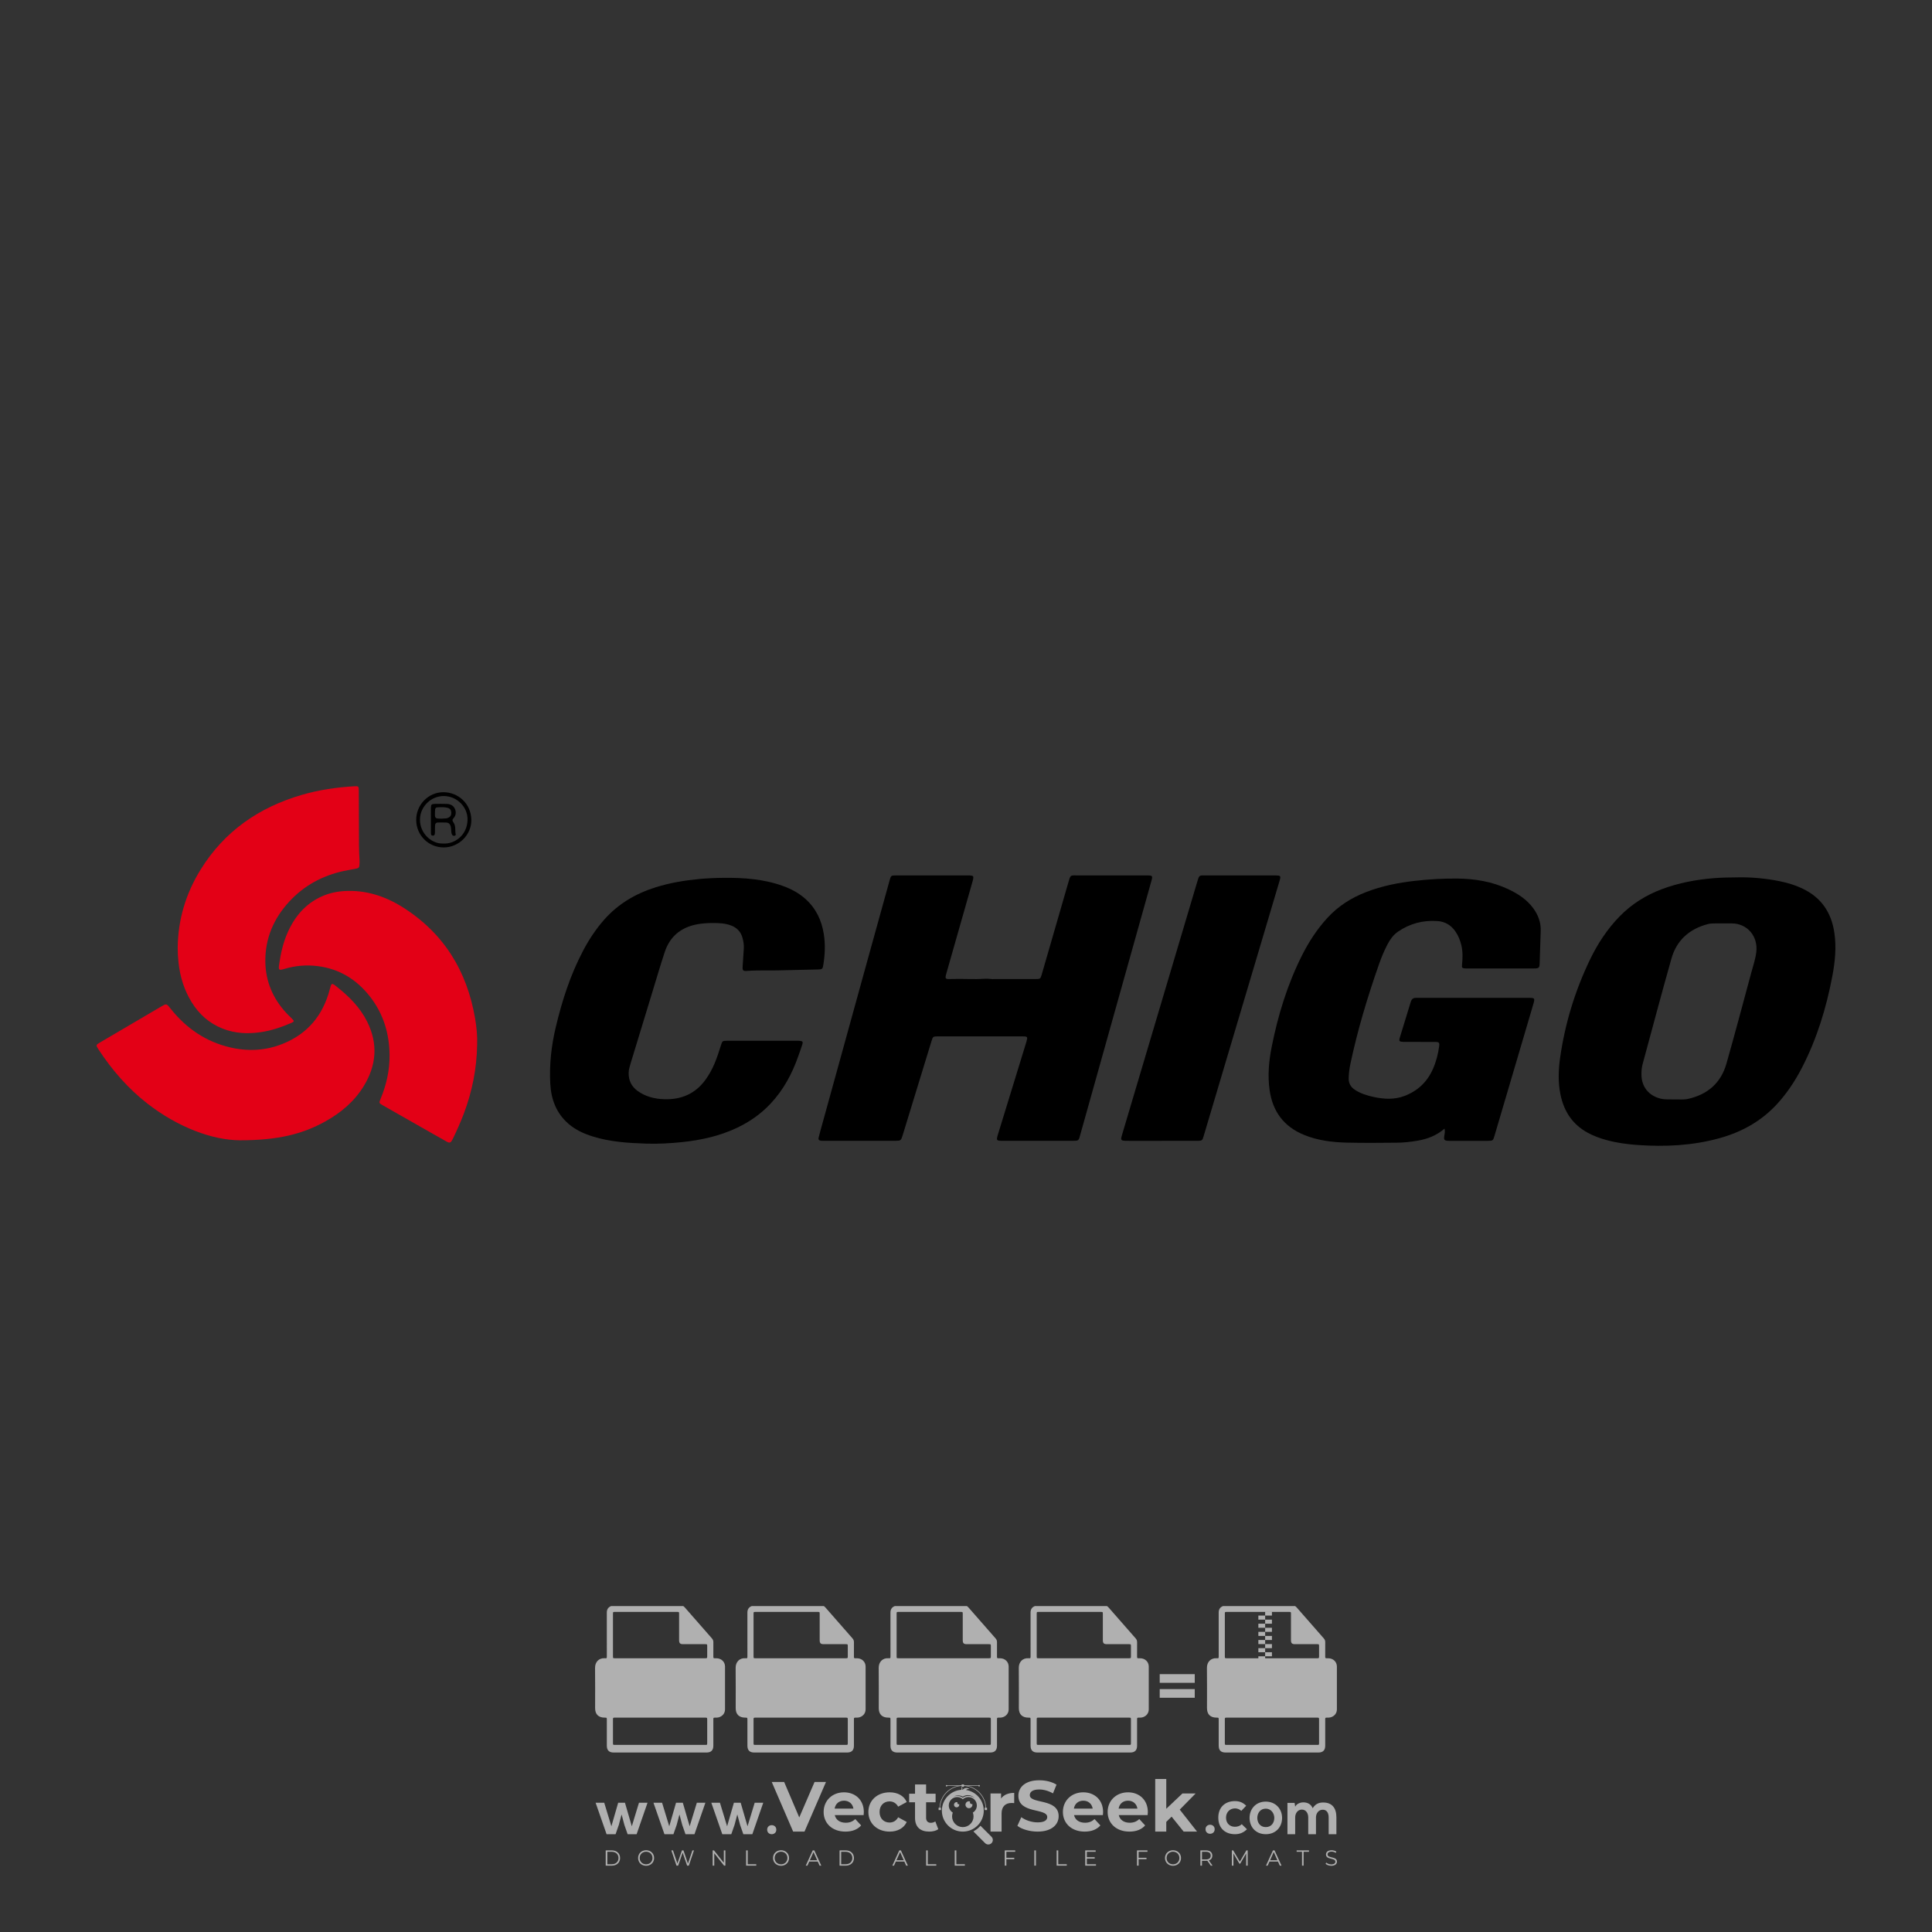 <svg xml:space="preserve" style="enable-background:new 0 0 500 500;" viewBox="0 0 500 500" y="0px" x="0px" xmlns:xlink="http://www.w3.org/1999/xlink" xmlns="http://www.w3.org/2000/svg" id="Layer_1" version="1.1">
<rect x="0" y="0" width="500" height="500" fill="#333333" stroke="none"/>
<g id="watermark_1_">
	<g>
		<g style="opacity:0.61;" id="watermark">
			<g>
				<g>
					<g>
						<g>
							<polygon points="213.765,461.172 208.204,474.017 205.268,474.017 199.726,461.172 202.938,461.172 
								206.846,470.347 210.81,461.172" style="fill:#FFFFFF;"></polygon>
						</g>
						<g>
							<path d="M223.507,469.741h-7.469c0.275,1.23,1.321,1.982,2.826,1.982c1.046,0,1.798-0.312,2.477-0.954
								l1.523,1.651c-0.917,1.046-2.294,1.597-4.074,1.597c-3.413,0-5.634-2.147-5.634-5.083c0-2.954,2.257-5.083,5.267-5.083
								c2.899,0,5.138,1.945,5.138,5.12C223.562,469.191,223.526,469.503,223.507,469.741 M216.002,468.071h4.863
								c-0.202-1.248-1.138-2.055-2.422-2.055C217.139,466.016,216.204,466.805,216.002,468.071" style="fill:#FFFFFF;"></path>
						</g>
						<g>
							<path d="M224.735,468.934c0-2.973,2.294-5.083,5.505-5.083c2.074,0,3.707,0.899,4.423,2.514
								l-2.22,1.193c-0.532-0.936-1.321-1.358-2.221-1.358c-1.45,0-2.587,1.009-2.587,2.734c0,1.725,1.138,2.734,2.587,2.734
								c0.899,0,1.688-0.404,2.221-1.358l2.22,1.211c-0.716,1.578-2.349,2.495-4.423,2.495
								C227.029,474.017,224.735,471.907,224.735,468.934" style="fill:#FFFFFF;"></path>
						</g>
						<g>
							<path d="M242.828,473.393c-0.587,0.422-1.45,0.624-2.331,0.624c-2.33,0-3.688-1.193-3.688-3.542
								v-4.055h-1.523v-2.202h1.523v-2.404h2.863v2.404h2.459v2.202h-2.459v4.019c0,0.844,0.458,1.303,1.229,1.303
								c0.422,0,0.844-0.128,1.156-0.367L242.828,473.393z" style="fill:#FFFFFF;"></path>
						</g>
					</g>
					<g>
						<path d="M262.474,463.997v2.643c-0.238-0.018-0.422-0.037-0.642-0.037
							c-1.578,0-2.624,0.862-2.624,2.753v4.661h-2.863v-9.873h2.734v1.303C259.776,464.493,260.951,463.997,262.474,463.997" style="fill:#FFFFFF;"></path>
					</g>
					<g>
						<path d="M263.299,472.53l1.009-2.239c1.083,0.789,2.697,1.339,4.239,1.339
							c1.762,0,2.477-0.587,2.477-1.376c0-2.404-7.469-0.752-7.469-5.524c0-2.184,1.762-4,5.413-4c1.615,0,3.267,0.385,4.459,1.138
							l-0.918,2.257c-1.193-0.679-2.422-1.009-3.56-1.009c-1.761,0-2.44,0.66-2.44,1.468c0,2.367,7.468,0.734,7.468,5.45
							c0,2.147-1.78,3.982-5.45,3.982C266.492,474.017,264.437,473.411,263.299,472.53" style="fill:#FFFFFF;"></path>
					</g>
					<g>
						<path d="M285.428,469.741h-7.469c0.275,1.23,1.321,1.982,2.826,1.982c1.046,0,1.798-0.312,2.477-0.954
							l1.523,1.651c-0.918,1.046-2.294,1.597-4.074,1.597c-3.413,0-5.634-2.147-5.634-5.083c0-2.954,2.257-5.083,5.267-5.083
							c2.9,0,5.138,1.945,5.138,5.12C285.484,469.191,285.447,469.503,285.428,469.741 M277.923,468.071h4.863
							c-0.202-1.248-1.138-2.055-2.422-2.055C279.061,466.016,278.125,466.805,277.923,468.071" style="fill:#FFFFFF;"></path>
					</g>
					<g>
						<path d="M297.007,469.741h-7.469c0.275,1.23,1.321,1.982,2.826,1.982c1.046,0,1.798-0.312,2.477-0.954
							l1.523,1.651c-0.918,1.046-2.294,1.597-4.074,1.597c-3.413,0-5.634-2.147-5.634-5.083c0-2.954,2.257-5.083,5.267-5.083
							c2.899,0,5.138,1.945,5.138,5.12C297.062,469.191,297.025,469.503,297.007,469.741 M289.501,468.071h4.863
							c-0.202-1.248-1.138-2.055-2.422-2.055C290.639,466.016,289.703,466.805,289.501,468.071" style="fill:#FFFFFF;"></path>
					</g>
					<g>
						<polygon points="303.208,470.145 301.831,471.503 301.831,474.017 298.969,474.017 298.969,460.401 
							301.831,460.401 301.831,468.108 306.016,464.144 309.429,464.144 305.318,468.328 309.796,474.017 306.327,474.017" style="fill:#FFFFFF;"></polygon>
					</g>
					<g>
						<path d="M256.601,475.359L256.601,475.359l-2.86-2.86c-0.435,0.508-0.953,0.943-1.534,1.284
							c-0.092,0.069-0.186,0.136-0.283,0.199l3.027,3.027c0.456,0.456,1.195,0.456,1.65,0
							C257.057,476.554,257.057,475.815,256.601,475.359" style="fill:#FFFFFF;"></path>
					</g>
					<g>
						<path d="M249.984,463.244c0.221-0.173,0.495-0.281,0.797-0.281c0.042,0,0.083,0.002,0.124,0.006
							c-0.214-0.156-0.478-0.249-0.764-0.249c-0.395,0-0.744,0.18-0.981,0.458c-0.051,0-0.1,0.006-0.151,0.008
							c0.039-0.077,0.064-0.162,0.064-0.255c0-0.234-0.143-0.434-0.346-0.519c0.087,0.126,0.138,0.279,0.138,0.445
							c0,0.122-0.031,0.237-0.081,0.341c-2.811,0.201-5.03,2.539-5.03,5.4c0,2.993,2.426,5.42,5.42,5.42
							c2.993,0,5.42-2.426,5.42-5.42C254.595,465.879,252.593,463.635,249.984,463.244 M247.983,464.656
							c0.435,0,0.844,0.112,1.199,0.309c0.374-0.245,0.82-0.387,1.299-0.387c0.711,0,1.348,0.312,1.784,0.806
							c-0.435-0.379-1.004-0.61-1.627-0.61c-0.449,0-0.87,0.12-1.234,0.329c-0.079,0.046-0.156,0.096-0.229,0.15
							c-0.065-0.048-0.133-0.093-0.204-0.134c-0.369-0.219-0.8-0.344-1.26-0.344c-0.3,0-0.588,0.054-0.854,0.152
							C247.196,464.754,247.578,464.656,247.983,464.656 M251.772,469.098c0.115,0.305,0.181,0.634,0.181,0.979
							c0,1.534-1.244,2.777-2.778,2.777c-1.534,0-2.777-1.243-2.777-2.777c0-0.345,0.066-0.674,0.181-0.979
							c-0.62-0.382-1.035-1.064-1.035-1.846c0-1.197,0.971-2.168,2.168-2.168c0.565,0,1.078,0.218,1.463,0.572
							c0.386-0.354,0.899-0.572,1.464-0.572c1.197,0,2.168,0.971,2.168,2.168C252.807,468.034,252.392,468.716,251.772,469.098" style="fill:#FFFFFF;"></path>
					</g>
					<g>
						<path d="M251.666,467.061c0,0.497-0.404,0.901-0.901,0.901c-0.497,0-0.901-0.404-0.901-0.901
							s0.404-0.901,0.901-0.901c0.101,0,0.197,0.017,0.287,0.047c-0.03,0.062-0.045,0.132-0.045,0.204
							c0,0.273,0.221,0.494,0.494,0.494c0.05,0,0.099-0.008,0.146-0.022C251.66,466.941,251.666,467,251.666,467.061" style="fill:#FFFFFF;"></path>
					</g>
					<g>
						<path d="M248.255,467.061c0,0.376-0.305,0.681-0.681,0.681c-0.376,0-0.681-0.305-0.681-0.681
							s0.305-0.681,0.681-0.681c0.076,0,0.149,0.013,0.217,0.035c-0.023,0.047-0.034,0.1-0.034,0.155
							c0,0.206,0.167,0.374,0.374,0.374c0.038,0,0.075-0.006,0.11-0.017C248.25,466.97,248.255,467.015,248.255,467.061" style="fill:#FFFFFF;"></path>
					</g>
					<g>
						<g>
							<g>
								<rect height="0.616" width="0.616" style="fill:#FFFFFF;" y="467.83" x="242.908"></rect>
							</g>
							<g>
								<rect height="0.616" width="0.616" style="fill:#FFFFFF;" y="467.83" x="254.827"></rect>
							</g>
							<g>
								<path d="M255.205,468.082h-0.14c0-3.248-2.642-5.89-5.89-5.89c-3.248,0-5.89,2.642-5.89,5.89h-0.14
									c0-1.611,0.627-3.125,1.766-4.264c1.139-1.139,2.653-1.766,4.264-1.766c1.611,0,3.125,0.627,4.264,1.766
									C254.578,464.957,255.205,466.471,255.205,468.082" style="fill:#FFFFFF;"></path>
							</g>
						</g>
						<g>
							<rect height="0.616" width="0.616" style="fill:#FFFFFF;" y="461.814" x="248.868"></rect>
						</g>
						<g>
							<rect height="0.14" width="8.45" style="fill:#FFFFFF;" y="462.052" x="244.95"></rect>
						</g>
						<g>
							<path d="M245.174,462.15c0,0.108-0.088,0.196-0.196,0.196c-0.108,0-0.196-0.088-0.196-0.196
								c0-0.108,0.088-0.196,0.196-0.196C245.086,461.954,245.174,462.042,245.174,462.15" style="fill:#FFFFFF;"></path>
						</g>
						<g>
							<path d="M253.596,462.15c0,0.108-0.088,0.196-0.196,0.196c-0.108,0-0.196-0.088-0.196-0.196
								c0-0.108,0.088-0.196,0.196-0.196C253.509,461.954,253.596,462.042,253.596,462.15" style="fill:#FFFFFF;"></path>
						</g>
					</g>
				</g>
				<g>
					<path d="M314.356,473.409c0,1.559-2.364,1.559-2.364,0C311.993,471.851,314.356,471.851,314.356,473.409
						z" style="fill:#FFFFFF;"></path>
				</g>
				<g>
					<g>
						<g>
							<path d="M161.739,466.549l1.772,6.088l1.855-6.088h2.215l-2.823,8.14h-2.33l-0.837-2.396l-0.722-2.708
								l-0.722,2.708l-0.837,2.396h-2.33l-2.839-8.14h2.231l1.855,6.088l1.756-6.088H161.739z" style="fill:#FFFFFF;"></path>
						</g>
						<g>
							<path d="M176.713,466.549l1.772,6.088l1.855-6.088h2.215l-2.823,8.14h-2.33l-0.837-2.396l-0.722-2.708
								l-0.722,2.708l-0.837,2.396h-2.33l-2.839-8.14h2.231l1.855,6.088l1.756-6.088H176.713z" style="fill:#FFFFFF;"></path>
						</g>
						<g>
							<path d="M191.687,466.549l1.772,6.088l1.855-6.088h2.215l-2.823,8.14h-2.33l-0.837-2.396l-0.722-2.708
								l-0.722,2.708l-0.837,2.396h-2.33l-2.839-8.14h2.231l1.855,6.088l1.756-6.088H191.687z" style="fill:#FFFFFF;"></path>
						</g>
					</g>
					<g>
						<path d="M200.908,473.52c0,1.559-2.364,1.559-2.364,0C198.545,471.962,200.908,471.962,200.908,473.52z" style="fill:#FFFFFF;"></path>
					</g>
					<g>
						<path d="M322.71,473.409c-0.935,0.919-1.919,1.28-3.117,1.28c-2.346,0-4.3-1.411-4.3-4.282
							s1.953-4.284,4.3-4.284c1.149,0,2.035,0.329,2.921,1.199l-1.264,1.329c-0.476-0.428-1.066-0.64-1.623-0.64
							c-1.346,0-2.33,0.985-2.33,2.396c0,1.542,1.05,2.362,2.297,2.362c0.64,0,1.28-0.18,1.772-0.672L322.71,473.409z" style="fill:#FFFFFF;"></path>
					</g>
					<g>
						<path d="M331.805,470.472c0,2.33-1.591,4.217-4.217,4.217c-2.626,0-4.201-1.887-4.201-4.217
							c0-2.314,1.609-4.217,4.185-4.217C330.149,466.255,331.805,468.158,331.805,470.472z M325.389,470.472
							c0,1.231,0.739,2.38,2.199,2.38c1.46,0,2.199-1.149,2.199-2.38c0-1.215-0.854-2.396-2.199-2.396
							C326.144,468.077,325.389,469.258,325.389,470.472z" style="fill:#FFFFFF;"></path>
					</g>
					<g>
						<path d="M338.572,474.689v-4.332c0-1.068-0.559-2.035-1.658-2.035c-1.082,0-1.722,0.967-1.722,2.035
							v4.332h-2.003v-8.107h1.855l0.148,0.985c0.426-0.82,1.362-1.116,2.133-1.116c0.969,0,1.937,0.394,2.396,1.51
							c0.723-1.149,1.658-1.478,2.708-1.478c2.297,0,3.43,1.412,3.43,3.84v4.365h-2.003v-4.365c0-1.066-0.442-1.97-1.526-1.97
							c-1.082,0-1.756,0.935-1.756,2.003v4.332H338.572z" style="fill:#FFFFFF;"></path>
					</g>
				</g>
			</g>
		</g>
		<g style="opacity:0.61;">
			<g>
				<g>
					<path d="M345.988,431.299c-0.006-1.224-0.959-2.121-2.189-2.14c-0.924-0.014-0.832,0.12-0.834-0.867
						c-0.003-1.097-0.007-2.194,0.003-3.292c0.003-0.379-0.112-0.691-0.362-0.976c-2.342-2.668-4.678-5.342-7.019-8.011
						c-0.12-0.137-0.275-0.244-0.414-0.366c-6.214,0-12.427,0-18.641,0c-0.794,0.293-1.14,0.868-1.138,1.709
						c0.01,3.748,0.004,7.496,0.004,11.243c0,0.556-0.003,0.589-0.55,0.551c-1.497-0.102-2.516,0.986-2.497,2.492
						c0.044,3.476,0.013,6.953,0.014,10.429c0.001,1.58,0.867,2.443,2.45,2.449c0.582,0.002,0.582,0.002,0.582,0.6
						c0,2.219-0.001,4.438,0.001,6.657c0.001,1.192,0.58,1.771,1.768,1.771c8.013,0.001,16.027,0.001,24.04,0
						c1.168,0,1.755-0.583,1.757-1.745c0.002-2.256,0-4.512,0.001-6.768c0-0.512,0.002-0.511,0.52-0.515
						c0.271-0.002,0.541,0.008,0.809-0.058c0.996-0.246,1.69-1.044,1.694-2.069C346.003,438.696,346.005,434.997,345.988,431.299z
						 M317.537,417.162c5.337,0,10.674,0,16.01,0c0.548,0,0.554,0.007,0.554,0.561c0.001,2.243-0.001,4.486,0.001,6.73
						c0.001,0.811,0.249,1.059,1.06,1.059c1.91,0.001,3.821,0,5.731,0.001c0.458,0,0.479,0.021,0.481,0.483
						c0.003,0.887,0.002,1.775,0,2.662c-0.001,0.477-0.024,0.498-0.504,0.499c-3.895,0.001-7.79,0-11.684,0
						c-3.882,0-7.765,0-11.647,0c-0.55,0-0.552-0.001-0.552-0.561c-0.001-3.624-0.001-7.247,0-10.871
						C316.987,417.166,316.991,417.162,317.537,417.162z M340.822,451.579c-3.883,0.001-7.766,0-11.65,0c-3.871,0-7.742,0-11.613,0
						c-0.572,0-0.574-0.002-0.574-0.579c-0.001-1.997-0.001-3.994,0.001-5.991c0-0.464,0.023-0.486,0.478-0.487
						c7.803-0.001,15.607-0.001,23.41,0c0.478,0,0.499,0.02,0.499,0.503c0.002,1.997,0.001,3.994,0,5.991
						C341.375,451.574,341.37,451.579,340.822,451.579z" style="fill:#FFFFFF;"></path>
				</g>
				<g>
					<g>
						<rect height="1.054" width="1.757" style="fill:#FFFFFF;" y="417.053" x="327.418"></rect>
					</g>
					<g>
						<rect height="1.054" width="1.757" style="fill:#FFFFFF;" y="418.107" x="325.662"></rect>
					</g>
					<g>
						<rect height="1.054" width="1.757" style="fill:#FFFFFF;" y="419.161" x="327.418"></rect>
					</g>
					<g>
						<rect height="1.054" width="1.757" style="fill:#FFFFFF;" y="420.215" x="325.662"></rect>
					</g>
					<g>
						<rect height="1.054" width="1.757" style="fill:#FFFFFF;" y="421.269" x="327.418"></rect>
					</g>
					<g>
						<rect height="1.054" width="1.757" style="fill:#FFFFFF;" y="422.323" x="325.662"></rect>
					</g>
					<g>
						<rect height="1.054" width="1.757" style="fill:#FFFFFF;" y="423.378" x="327.418"></rect>
					</g>
					<g>
						<rect height="1.054" width="1.757" style="fill:#FFFFFF;" y="424.432" x="325.662"></rect>
					</g>
					<g>
						<rect height="1.054" width="1.757" style="fill:#FFFFFF;" y="425.486" x="327.418"></rect>
					</g>
					<g>
						<rect height="1.054" width="1.757" style="fill:#FFFFFF;" y="426.54" x="325.662"></rect>
					</g>
					<g>
						<rect height="1.054" width="1.757" style="fill:#FFFFFF;" y="427.594" x="327.418"></rect>
					</g>
					<g>
						<rect height="1.054" width="1.757" style="fill:#FFFFFF;" y="428.648" x="325.662"></rect>
					</g>
				</g>
			</g>
			<g>
				<path d="M187.637,431.299c-0.006-1.224-0.959-2.121-2.189-2.14c-0.924-0.014-0.832,0.12-0.834-0.867
					c-0.003-1.097-0.007-2.194,0.003-3.292c0.003-0.379-0.112-0.691-0.362-0.976c-2.342-2.668-4.678-5.342-7.019-8.011
					c-0.12-0.137-0.275-0.244-0.414-0.366c-6.214,0-12.427,0-18.641,0c-0.794,0.293-1.14,0.868-1.138,1.709
					c0.01,3.748,0.004,7.496,0.004,11.243c0,0.556-0.003,0.589-0.55,0.551c-1.497-0.102-2.516,0.986-2.497,2.492
					c0.044,3.476,0.013,6.953,0.014,10.429c0.001,1.58,0.867,2.443,2.45,2.449c0.582,0.002,0.582,0.002,0.582,0.6
					c0,2.219-0.001,4.438,0.001,6.657c0.001,1.192,0.58,1.771,1.768,1.771c8.013,0.001,16.027,0.001,24.04,0
					c1.168,0,1.755-0.583,1.757-1.745c0.002-2.256,0-4.512,0.001-6.768c0-0.512,0.002-0.511,0.52-0.515
					c0.271-0.002,0.541,0.008,0.809-0.058c0.996-0.246,1.69-1.044,1.694-2.069C187.652,438.696,187.655,434.997,187.637,431.299z
					 M159.187,417.162c5.337,0,10.674,0,16.01,0c0.548,0,0.554,0.007,0.554,0.561c0.001,2.243-0.001,4.486,0.001,6.73
					c0.001,0.811,0.249,1.059,1.06,1.059c1.91,0.001,3.821,0,5.731,0.001c0.458,0,0.479,0.021,0.481,0.483
					c0.003,0.887,0.002,1.775,0,2.662c-0.001,0.477-0.024,0.498-0.504,0.499c-3.895,0.001-7.79,0-11.684,0
					c-3.882,0-7.765,0-11.647,0c-0.55,0-0.552-0.001-0.552-0.561c-0.001-3.624-0.001-7.247,0-10.871
					C158.636,417.166,158.64,417.162,159.187,417.162z M182.472,451.579c-3.883,0.001-7.766,0-11.65,0c-3.871,0-7.742,0-11.613,0
					c-0.572,0-0.574-0.002-0.574-0.579c-0.001-1.997-0.001-3.994,0.001-5.991c0-0.464,0.023-0.486,0.478-0.487
					c7.803-0.001,15.607-0.001,23.41,0c0.478,0,0.499,0.02,0.499,0.503c0.002,1.997,0.001,3.994,0,5.991
					C183.024,451.574,183.019,451.579,182.472,451.579z" style="fill:#FFFFFF;"></path>
			</g>
			<g>
				<path d="M159.779,440.669v-7.897h2.779c0.375,0,0.726,0.061,1.053,0.182
					c0.327,0.121,0.612,0.292,0.855,0.513c0.242,0.221,0.434,0.483,0.573,0.789c0.14,0.305,0.21,0.642,0.21,1.009
					c0,0.375-0.07,0.715-0.21,1.02c-0.14,0.305-0.331,0.568-0.573,0.789c-0.243,0.221-0.528,0.392-0.855,0.513
					c-0.327,0.121-0.678,0.182-1.053,0.182h-1.29v2.901H159.779z M162.58,436.356c0.39,0,0.684-0.111,0.882-0.331
					c0.199-0.22,0.298-0.474,0.298-0.761c0-0.14-0.024-0.276-0.072-0.408c-0.048-0.132-0.121-0.248-0.221-0.347
					c-0.099-0.099-0.223-0.178-0.37-0.237c-0.147-0.059-0.32-0.089-0.518-0.089h-1.312v2.173H162.58z" style="fill:#FFFFFF;"></path>
				<path d="M166.308,432.771h1.731l3.177,5.294h0.088l-0.088-1.522v-3.772h1.478v7.897h-1.566l-3.353-5.592
					h-0.088l0.088,1.522v4.07h-1.467V432.771z" style="fill:#FFFFFF;"></path>
				<path d="M177.922,436.334h3.872c0.022,0.089,0.04,0.195,0.055,0.32c0.014,0.125,0.022,0.25,0.022,0.375
					c0,0.507-0.077,0.985-0.231,1.434c-0.154,0.449-0.397,0.849-0.728,1.202c-0.353,0.375-0.776,0.666-1.268,0.871
					c-0.493,0.206-1.055,0.309-1.688,0.309c-0.574,0-1.114-0.103-1.622-0.309c-0.507-0.206-0.948-0.492-1.323-0.86
					c-0.375-0.367-0.673-0.803-0.894-1.307c-0.221-0.504-0.331-1.053-0.331-1.649c0-0.595,0.11-1.145,0.331-1.649
					c0.221-0.504,0.518-0.939,0.894-1.307c0.375-0.367,0.816-0.654,1.323-0.86c0.507-0.206,1.048-0.309,1.622-0.309
					c0.64,0,1.211,0.11,1.715,0.331c0.504,0.221,0.935,0.526,1.296,0.915l-1.025,1.004c-0.258-0.272-0.544-0.48-0.861-0.623
					c-0.316-0.143-0.695-0.215-1.136-0.215c-0.361,0-0.703,0.065-1.026,0.193c-0.324,0.129-0.607,0.311-0.85,0.546
					c-0.242,0.235-0.436,0.52-0.579,0.855c-0.143,0.335-0.215,0.708-0.215,1.119c0,0.412,0.072,0.785,0.215,1.12
					c0.143,0.335,0.338,0.62,0.584,0.855c0.246,0.235,0.531,0.418,0.855,0.546c0.323,0.129,0.669,0.193,1.037,0.193
					c0.419,0,0.773-0.061,1.064-0.182c0.29-0.121,0.538-0.278,0.744-0.469c0.148-0.132,0.275-0.3,0.381-0.502
					c0.106-0.202,0.189-0.428,0.248-0.678h-2.482V436.334z" style="fill:#FFFFFF;"></path>
			</g>
			<g>
				<path d="M224.019,431.299c-0.006-1.224-0.959-2.121-2.189-2.14c-0.924-0.014-0.832,0.12-0.834-0.867
					c-0.003-1.097-0.007-2.194,0.003-3.292c0.003-0.379-0.112-0.691-0.362-0.976c-2.342-2.668-4.678-5.342-7.019-8.011
					c-0.12-0.137-0.275-0.244-0.414-0.366c-6.214,0-12.427,0-18.641,0c-0.794,0.293-1.14,0.868-1.138,1.709
					c0.01,3.748,0.004,7.496,0.004,11.243c0,0.556-0.003,0.589-0.55,0.551c-1.497-0.102-2.516,0.986-2.497,2.492
					c0.044,3.476,0.013,6.953,0.014,10.429c0.001,1.58,0.867,2.443,2.45,2.449c0.582,0.002,0.582,0.002,0.582,0.6
					c0,2.219-0.001,4.438,0.001,6.657c0.001,1.192,0.58,1.771,1.768,1.771c8.013,0.001,16.027,0.001,24.04,0
					c1.168,0,1.755-0.583,1.757-1.745c0.002-2.256,0-4.512,0.001-6.768c0-0.512,0.002-0.511,0.52-0.515
					c0.271-0.002,0.541,0.008,0.809-0.058c0.997-0.246,1.69-1.044,1.694-2.069C224.034,438.696,224.036,434.997,224.019,431.299z
					 M195.568,417.162c5.337,0,10.674,0,16.01,0c0.548,0,0.554,0.007,0.554,0.561c0.001,2.243-0.001,4.486,0.001,6.73
					c0.001,0.811,0.249,1.059,1.06,1.059c1.91,0.001,3.821,0,5.731,0.001c0.458,0,0.479,0.021,0.481,0.483
					c0.003,0.887,0.002,1.775,0,2.662c-0.001,0.477-0.024,0.498-0.504,0.499c-3.895,0.001-7.79,0-11.684,0
					c-3.882,0-7.765,0-11.647,0c-0.55,0-0.552-0.001-0.552-0.561c-0.001-3.624-0.001-7.247,0-10.871
					C195.018,417.166,195.022,417.162,195.568,417.162z M218.854,451.579c-3.883,0.001-7.766,0-11.65,0c-3.871,0-7.742,0-11.613,0
					c-0.572,0-0.574-0.002-0.574-0.579c-0.001-1.997-0.001-3.994,0.001-5.991c0-0.464,0.023-0.486,0.478-0.487
					c7.803-0.001,15.607-0.001,23.41,0c0.478,0,0.499,0.02,0.499,0.503c0.002,1.997,0.001,3.994,0,5.991
					C219.406,451.574,219.401,451.579,218.854,451.579z" style="fill:#FFFFFF;"></path>
			</g>
			<g>
				<path d="M205.111,432.771h1.699l2.967,7.897h-1.644l-0.651-1.886h-3.044l-0.651,1.886h-1.643
					L205.111,432.771z M206.997,437.415l-0.706-1.974l-0.287-0.96h-0.088l-0.287,0.96l-0.706,1.974H206.997z" style="fill:#FFFFFF;"></path>
				<path d="M211.331,434.536c-0.125,0-0.245-0.024-0.359-0.072c-0.114-0.048-0.213-0.114-0.298-0.199
					c-0.084-0.084-0.151-0.182-0.198-0.292c-0.048-0.11-0.072-0.232-0.072-0.364s0.024-0.254,0.072-0.364
					c0.048-0.11,0.114-0.208,0.198-0.292c0.084-0.084,0.184-0.151,0.298-0.198c0.114-0.048,0.233-0.072,0.359-0.072
					c0.257,0,0.478,0.09,0.662,0.27c0.184,0.181,0.276,0.399,0.276,0.656s-0.092,0.476-0.276,0.656
					C211.809,434.446,211.589,434.536,211.331,434.536z M210.615,440.669v-5.404h1.445v5.404H210.615z" style="fill:#FFFFFF;"></path>
			</g>
			<g>
				<path d="M261.044,431.299c-0.006-1.224-0.959-2.121-2.189-2.14c-0.924-0.014-0.832,0.12-0.834-0.867
					c-0.003-1.097-0.007-2.194,0.003-3.292c0.003-0.379-0.112-0.691-0.362-0.976c-2.342-2.668-4.678-5.342-7.019-8.011
					c-0.12-0.137-0.275-0.244-0.414-0.366c-6.214,0-12.427,0-18.641,0c-0.794,0.293-1.14,0.868-1.138,1.709
					c0.01,3.748,0.004,7.496,0.004,11.243c0,0.556-0.003,0.589-0.55,0.551c-1.497-0.102-2.516,0.986-2.497,2.492
					c0.044,3.476,0.013,6.953,0.014,10.429c0.001,1.58,0.867,2.443,2.45,2.449c0.582,0.002,0.582,0.002,0.582,0.6
					c0,2.219-0.001,4.438,0.001,6.657c0.001,1.192,0.58,1.771,1.768,1.771c8.013,0.001,16.027,0.001,24.04,0
					c1.168,0,1.755-0.583,1.757-1.745c0.002-2.256,0-4.512,0.001-6.768c0-0.512,0.002-0.511,0.52-0.515
					c0.271-0.002,0.541,0.008,0.809-0.058c0.996-0.246,1.69-1.044,1.694-2.069C261.059,438.696,261.061,434.997,261.044,431.299z
					 M232.593,417.162c5.337,0,10.674,0,16.01,0c0.548,0,0.554,0.007,0.554,0.561c0.001,2.243-0.001,4.486,0.001,6.73
					c0.001,0.811,0.249,1.059,1.06,1.059c1.91,0.001,3.821,0,5.731,0.001c0.458,0,0.479,0.021,0.481,0.483
					c0.003,0.887,0.002,1.775,0,2.662c-0.001,0.477-0.024,0.498-0.504,0.499c-3.895,0.001-7.79,0-11.684,0
					c-3.882,0-7.765,0-11.647,0c-0.55,0-0.552-0.001-0.552-0.561c-0.001-3.624-0.001-7.247,0-10.871
					C232.042,417.166,232.047,417.162,232.593,417.162z M255.878,451.579c-3.883,0.001-7.766,0-11.65,0c-3.871,0-7.742,0-11.613,0
					c-0.572,0-0.574-0.002-0.574-0.579c-0.001-1.997-0.001-3.994,0.001-5.991c0-0.464,0.023-0.486,0.478-0.487
					c7.803-0.001,15.607-0.001,23.41,0c0.478,0,0.499,0.02,0.499,0.503c0.002,1.997,0.001,3.994,0,5.991
					C256.431,451.574,256.426,451.579,255.878,451.579z" style="fill:#FFFFFF;"></path>
			</g>
			<g>
				<path d="M236.361,440.845c-0.338,0-0.662-0.048-0.971-0.143c-0.309-0.095-0.592-0.239-0.849-0.43
					c-0.257-0.191-0.481-0.425-0.673-0.7c-0.191-0.276-0.342-0.597-0.452-0.965l1.401-0.551c0.103,0.397,0.283,0.726,0.54,0.987
					c0.257,0.261,0.596,0.392,1.015,0.392c0.154,0,0.303-0.02,0.447-0.061c0.143-0.04,0.272-0.099,0.386-0.176
					s0.204-0.175,0.27-0.292c0.066-0.118,0.099-0.254,0.099-0.408c0-0.147-0.026-0.279-0.077-0.397
					c-0.051-0.117-0.138-0.227-0.259-0.331c-0.121-0.103-0.28-0.202-0.475-0.298c-0.195-0.095-0.435-0.195-0.722-0.298l-0.485-0.176
					c-0.213-0.073-0.429-0.173-0.645-0.298c-0.217-0.125-0.413-0.276-0.59-0.452c-0.177-0.176-0.322-0.384-0.436-0.623
					c-0.114-0.239-0.171-0.509-0.171-0.81c0-0.309,0.06-0.597,0.182-0.866c0.121-0.268,0.294-0.503,0.518-0.706
					c0.224-0.202,0.492-0.36,0.805-0.474s0.66-0.171,1.042-0.171c0.397,0,0.74,0.053,1.031,0.16
					c0.291,0.107,0.537,0.243,0.739,0.408c0.202,0.165,0.366,0.348,0.491,0.546c0.125,0.199,0.217,0.386,0.276,0.563l-1.312,0.551
					c-0.074-0.221-0.208-0.419-0.402-0.596c-0.195-0.176-0.462-0.265-0.8-0.265c-0.324,0-0.592,0.075-0.805,0.226
					c-0.213,0.151-0.32,0.348-0.32,0.59c0,0.235,0.103,0.436,0.309,0.601c0.206,0.165,0.533,0.325,0.982,0.48l0.497,0.165
					c0.316,0.111,0.605,0.237,0.866,0.381c0.261,0.143,0.485,0.314,0.673,0.513c0.187,0.199,0.331,0.425,0.43,0.678
					c0.1,0.254,0.149,0.546,0.149,0.877c0,0.412-0.083,0.767-0.248,1.064c-0.165,0.298-0.377,0.542-0.634,0.734
					c-0.258,0.191-0.548,0.335-0.872,0.43C236.986,440.797,236.67,440.845,236.361,440.845z" style="fill:#FFFFFF;"></path>
				<path d="M239.516,432.771h1.61l1.633,4.754l0.287,1.015h0.088l0.309-1.015l1.699-4.754h1.61l-2.879,7.897
					h-1.566L239.516,432.771z" style="fill:#FFFFFF;"></path>
				<path d="M251.097,436.334h3.871c0.022,0.089,0.04,0.195,0.055,0.32c0.015,0.125,0.023,0.25,0.023,0.375
					c0,0.507-0.078,0.985-0.232,1.434c-0.154,0.449-0.397,0.849-0.728,1.202c-0.353,0.375-0.775,0.666-1.268,0.871
					c-0.493,0.206-1.055,0.309-1.688,0.309c-0.574,0-1.114-0.103-1.621-0.309c-0.507-0.206-0.949-0.492-1.324-0.86
					c-0.375-0.367-0.673-0.803-0.894-1.307c-0.22-0.504-0.331-1.053-0.331-1.649c0-0.595,0.11-1.145,0.331-1.649
					c0.221-0.504,0.518-0.939,0.894-1.307c0.375-0.367,0.816-0.654,1.324-0.86c0.507-0.206,1.047-0.309,1.621-0.309
					c0.64,0,1.211,0.11,1.715,0.331c0.504,0.221,0.936,0.526,1.296,0.915l-1.026,1.004c-0.257-0.272-0.544-0.48-0.861-0.623
					c-0.316-0.143-0.694-0.215-1.136-0.215c-0.36,0-0.702,0.065-1.026,0.193c-0.323,0.129-0.607,0.311-0.849,0.546
					c-0.243,0.235-0.436,0.52-0.579,0.855c-0.143,0.335-0.215,0.708-0.215,1.119c0,0.412,0.072,0.785,0.215,1.12
					c0.143,0.335,0.338,0.62,0.585,0.855c0.246,0.235,0.531,0.418,0.854,0.546c0.324,0.129,0.669,0.193,1.037,0.193
					c0.419,0,0.774-0.061,1.064-0.182c0.29-0.121,0.539-0.278,0.745-0.469c0.147-0.132,0.274-0.3,0.38-0.502
					c0.107-0.202,0.189-0.428,0.248-0.678h-2.482V436.334z" style="fill:#FFFFFF;"></path>
			</g>
			<g>
				<path d="M297.3,431.299c-0.006-1.224-0.959-2.121-2.189-2.14c-0.924-0.014-0.832,0.12-0.834-0.867
					c-0.003-1.097-0.007-2.194,0.003-3.292c0.003-0.379-0.112-0.691-0.362-0.976c-2.342-2.668-4.678-5.342-7.019-8.011
					c-0.12-0.137-0.275-0.244-0.414-0.366c-6.214,0-12.427,0-18.641,0c-0.794,0.293-1.14,0.868-1.138,1.709
					c0.01,3.748,0.004,7.496,0.004,11.243c0,0.556-0.003,0.589-0.55,0.551c-1.497-0.102-2.516,0.986-2.497,2.492
					c0.044,3.476,0.013,6.953,0.014,10.429c0.001,1.58,0.867,2.443,2.45,2.449c0.582,0.002,0.582,0.002,0.582,0.6
					c0,2.219-0.001,4.438,0.001,6.657c0.001,1.192,0.58,1.771,1.768,1.771c8.013,0.001,16.027,0.001,24.04,0
					c1.168,0,1.755-0.583,1.757-1.745c0.002-2.256,0-4.512,0.001-6.768c0-0.512,0.002-0.511,0.52-0.515
					c0.271-0.002,0.541,0.008,0.809-0.058c0.996-0.246,1.69-1.044,1.694-2.069C297.315,438.696,297.318,434.997,297.3,431.299z
					 M268.85,417.162c5.337,0,10.674,0,16.01,0c0.548,0,0.554,0.007,0.554,0.561c0.001,2.243-0.001,4.486,0.001,6.73
					c0.001,0.811,0.249,1.059,1.06,1.059c1.91,0.001,3.821,0,5.731,0.001c0.458,0,0.479,0.021,0.481,0.483
					c0.003,0.887,0.002,1.775,0,2.662c-0.001,0.477-0.024,0.498-0.504,0.499c-3.895,0.001-7.79,0-11.684,0
					c-3.882,0-7.765,0-11.647,0c-0.55,0-0.552-0.001-0.552-0.561c-0.001-3.624-0.001-7.247,0-10.871
					C268.299,417.166,268.303,417.162,268.85,417.162z M292.135,451.579c-3.883,0.001-7.766,0-11.65,0c-3.871,0-7.742,0-11.613,0
					c-0.572,0-0.574-0.002-0.574-0.579c-0.001-1.997-0.001-3.994,0.001-5.991c0-0.464,0.023-0.486,0.478-0.487
					c7.803-0.001,15.607-0.001,23.41,0c0.478,0,0.499,0.02,0.499,0.503c0.001,1.997,0.001,3.994,0,5.991
					C292.687,451.574,292.682,451.579,292.135,451.579z" style="fill:#FFFFFF;"></path>
			</g>
			<g>
				<path d="M272.966,434.183v1.831h3.165v1.412h-3.165v1.831h3.518v1.412h-5.007v-7.897h5.007v1.412H272.966
					z" style="fill:#FFFFFF;"></path>
				<path d="M277.852,440.669v-7.897h2.779c0.375,0,0.726,0.061,1.053,0.182
					c0.327,0.121,0.612,0.292,0.855,0.513c0.243,0.221,0.434,0.483,0.574,0.789c0.14,0.305,0.209,0.642,0.209,1.009
					c0,0.375-0.07,0.715-0.209,1.02c-0.14,0.305-0.331,0.568-0.574,0.789c-0.243,0.221-0.528,0.392-0.855,0.513
					c-0.327,0.121-0.678,0.182-1.053,0.182h-1.29v2.901H277.852z M280.653,436.356c0.389,0,0.684-0.111,0.882-0.331
					c0.199-0.22,0.298-0.474,0.298-0.761c0-0.14-0.024-0.276-0.072-0.408c-0.048-0.132-0.121-0.248-0.221-0.347
					c-0.099-0.099-0.222-0.178-0.37-0.237c-0.147-0.059-0.32-0.089-0.518-0.089h-1.312v2.173H280.653z" style="fill:#FFFFFF;"></path>
				<path d="M286.797,440.845c-0.338,0-0.662-0.048-0.971-0.143c-0.309-0.095-0.592-0.239-0.849-0.43
					c-0.257-0.191-0.482-0.425-0.673-0.7c-0.191-0.276-0.342-0.597-0.452-0.965l1.401-0.551c0.103,0.397,0.283,0.726,0.541,0.987
					c0.257,0.261,0.595,0.392,1.015,0.392c0.154,0,0.303-0.02,0.447-0.061c0.143-0.04,0.272-0.099,0.386-0.176
					c0.114-0.077,0.204-0.175,0.27-0.292c0.066-0.118,0.1-0.254,0.1-0.408c0-0.147-0.026-0.279-0.077-0.397
					c-0.051-0.117-0.138-0.227-0.259-0.331c-0.121-0.103-0.279-0.202-0.474-0.298c-0.195-0.095-0.436-0.195-0.723-0.298
					l-0.485-0.176c-0.213-0.073-0.428-0.173-0.645-0.298c-0.217-0.125-0.414-0.276-0.59-0.452c-0.176-0.176-0.322-0.384-0.436-0.623
					c-0.114-0.239-0.171-0.509-0.171-0.81c0-0.309,0.061-0.597,0.182-0.866c0.121-0.268,0.294-0.503,0.518-0.706
					c0.224-0.202,0.493-0.36,0.805-0.474c0.312-0.114,0.66-0.171,1.042-0.171c0.397,0,0.741,0.053,1.031,0.16
					c0.29,0.107,0.537,0.243,0.739,0.408c0.202,0.165,0.365,0.348,0.491,0.546c0.125,0.199,0.217,0.386,0.276,0.563l-1.312,0.551
					c-0.074-0.221-0.208-0.419-0.403-0.596c-0.195-0.176-0.462-0.265-0.799-0.265c-0.324,0-0.592,0.075-0.805,0.226
					c-0.213,0.151-0.32,0.348-0.32,0.59c0,0.235,0.103,0.436,0.309,0.601c0.206,0.165,0.533,0.325,0.982,0.48l0.496,0.165
					c0.316,0.111,0.605,0.237,0.866,0.381c0.261,0.143,0.485,0.314,0.673,0.513c0.187,0.199,0.331,0.425,0.43,0.678
					c0.099,0.254,0.149,0.546,0.149,0.877c0,0.412-0.083,0.767-0.248,1.064c-0.165,0.298-0.377,0.542-0.634,0.734
					c-0.258,0.191-0.548,0.335-0.872,0.43C287.422,440.797,287.105,440.845,286.797,440.845z" style="fill:#FFFFFF;"></path>
			</g>
			<g>
				<path d="M321.394,439.168l4.004-4.985h-3.827v-1.412h5.559v1.5l-3.96,4.985h4.004v1.412h-5.779V439.168z" style="fill:#FFFFFF;"></path>
				<path d="M328.409,432.771h1.489v7.897h-1.489V432.771z" style="fill:#FFFFFF;"></path>
				<path d="M331.486,440.669v-7.897h2.779c0.375,0,0.726,0.061,1.053,0.182
					c0.327,0.121,0.612,0.292,0.855,0.513s0.434,0.483,0.574,0.789c0.14,0.305,0.209,0.642,0.209,1.009
					c0,0.375-0.07,0.715-0.209,1.02c-0.14,0.305-0.331,0.568-0.574,0.789c-0.243,0.221-0.528,0.392-0.855,0.513
					c-0.327,0.121-0.678,0.182-1.053,0.182h-1.29v2.901H331.486z M334.288,436.356c0.389,0,0.684-0.111,0.882-0.331
					c0.199-0.22,0.298-0.474,0.298-0.761c0-0.14-0.024-0.276-0.072-0.408c-0.048-0.132-0.121-0.248-0.221-0.347
					c-0.099-0.099-0.222-0.178-0.37-0.237c-0.147-0.059-0.32-0.089-0.518-0.089h-1.312v2.173H334.288z" style="fill:#FFFFFF;"></path>
			</g>
		</g>
		<g style="opacity:0.61;">
			<path d="M300.133,433.27h9.067v2.242h-9.067V433.27z M300.133,437.136h9.067v2.243h-9.067V437.136z" style="fill:#FFFFFF;"></path>
		</g>
	</g>
	<g style="opacity:0.61;">
		<path d="M156.756,478.878h1.607c1.263,0,2.114,0.812,2.114,1.974c0,1.161-0.851,1.973-2.114,1.973h-1.607
			V478.878z M158.34,482.464c1.049,0,1.725-0.665,1.725-1.612c0-0.947-0.677-1.613-1.725-1.613h-1.167v3.225H158.34z" style="fill:#FFFFFF;"></path>
		<path d="M165.139,480.851c0-1.15,0.879-2.007,2.075-2.007c1.184,0,2.069,0.851,2.069,2.007
			c0,1.156-0.885,2.007-2.069,2.007C166.019,482.858,165.139,482.002,165.139,480.851z M168.866,480.851
			c0-0.942-0.705-1.635-1.652-1.635c-0.953,0-1.663,0.693-1.663,1.635c0,0.941,0.71,1.635,1.663,1.635
			C168.162,482.486,168.866,481.793,168.866,480.851z" style="fill:#FFFFFF;"></path>
		<path d="M179.596,478.878l-1.331,3.947h-0.44l-1.156-3.366l-1.161,3.366h-0.434l-1.331-3.947h0.429
			l1.139,3.394l1.178-3.394h0.389l1.161,3.411l1.156-3.411H179.596z" style="fill:#FFFFFF;"></path>
		<path d="M187.731,478.878v3.947h-0.344l-2.537-3.202v3.202h-0.417v-3.947h0.344l2.543,3.203v-3.203H187.731
			z" style="fill:#FFFFFF;"></path>
		<path d="M193.093,478.878h0.417v3.586h2.21v0.361h-2.627V478.878z" style="fill:#FFFFFF;"></path>
		<path d="M200.061,480.851c0-1.15,0.879-2.007,2.075-2.007c1.184,0,2.069,0.851,2.069,2.007
			c0,1.156-0.885,2.007-2.069,2.007C200.941,482.858,200.061,482.002,200.061,480.851z M203.788,480.851
			c0-0.942-0.705-1.635-1.652-1.635c-0.953,0-1.663,0.693-1.663,1.635c0,0.941,0.71,1.635,1.663,1.635
			C203.083,482.486,203.788,481.793,203.788,480.851z" style="fill:#FFFFFF;"></path>
		<path d="M211.636,481.77h-2.199l-0.474,1.054h-0.434l1.804-3.947h0.412l1.804,3.947h-0.44L211.636,481.77z
			 M211.484,481.432l-0.947-2.12l-0.947,2.12H211.484z" style="fill:#FFFFFF;"></path>
		<path d="M217.28,478.878h1.607c1.263,0,2.114,0.812,2.114,1.974c0,1.161-0.851,1.973-2.114,1.973h-1.607
			V478.878z M218.864,482.464c1.049,0,1.725-0.665,1.725-1.612c0-0.947-0.677-1.613-1.725-1.613h-1.167v3.225H218.864z" style="fill:#FFFFFF;"></path>
		<path d="M234.041,481.77h-2.199l-0.474,1.054h-0.434l1.804-3.947h0.412l1.804,3.947h-0.44L234.041,481.77z
			 M233.889,481.432l-0.947-2.12l-0.947,2.12H233.889z" style="fill:#FFFFFF;"></path>
		<path d="M239.685,478.878h0.417v3.586h2.21v0.361h-2.627V478.878z" style="fill:#FFFFFF;"></path>
		<path d="M247.082,478.878h0.417v3.586h2.21v0.361h-2.627V478.878z" style="fill:#FFFFFF;"></path>
		<path d="M260.449,479.239v1.551h2.041v0.361h-2.041v1.675h-0.417v-3.947h2.706v0.361H260.449z" style="fill:#FFFFFF;"></path>
		<path d="M267.678,478.878h0.417v3.947h-0.417V478.878z" style="fill:#FFFFFF;"></path>
		<path d="M273.456,478.878h0.417v3.586h2.21v0.361h-2.627V478.878z" style="fill:#FFFFFF;"></path>
		<path d="M283.644,482.464v0.361h-2.791v-3.947h2.706v0.361h-2.289v1.404h2.041v0.355h-2.041v1.466H283.644z" style="fill:#FFFFFF;"></path>
		<path d="M294.672,479.239v1.551h2.041v0.361h-2.041v1.675h-0.417v-3.947h2.706v0.361H294.672z" style="fill:#FFFFFF;"></path>
		<path d="M301.5,480.851c0-1.15,0.879-2.007,2.075-2.007c1.184,0,2.069,0.851,2.069,2.007
			c0,1.156-0.885,2.007-2.069,2.007C302.379,482.858,301.5,482.002,301.5,480.851z M305.226,480.851
			c0-0.942-0.705-1.635-1.652-1.635c-0.953,0-1.663,0.693-1.663,1.635c0,0.941,0.71,1.635,1.663,1.635
			C304.522,482.486,305.226,481.793,305.226,480.851z" style="fill:#FFFFFF;"></path>
		<path d="M313.351,482.825l-0.902-1.269c-0.102,0.011-0.203,0.017-0.316,0.017h-1.06v1.252h-0.417v-3.947
			h1.477c1.004,0,1.613,0.507,1.613,1.353c0,0.62-0.327,1.054-0.902,1.24l0.964,1.353H313.351z M313.328,480.231
			c0-0.632-0.417-0.992-1.207-0.992h-1.048v1.979h1.048C312.911,481.218,313.328,480.851,313.328,480.231z" style="fill:#FFFFFF;"></path>
		<path d="M322.907,478.878v3.947h-0.4v-3.158l-1.551,2.656h-0.197l-1.551-2.639v3.14h-0.4v-3.947h0.344
			l1.714,2.926l1.697-2.926H322.907z" style="fill:#FFFFFF;"></path>
		<path d="M330.744,481.77h-2.199l-0.473,1.054h-0.434l1.804-3.947h0.411l1.804,3.947h-0.44L330.744,481.77z
			 M330.592,481.432l-0.947-2.12l-0.947,2.12H330.592z" style="fill:#FFFFFF;"></path>
		<path d="M336.957,479.239h-1.387v-0.361h3.192v0.361h-1.387v3.586h-0.417V479.239z" style="fill:#FFFFFF;"></path>
		<path d="M343.063,482.346l0.164-0.321c0.282,0.276,0.784,0.479,1.302,0.479c0.739,0,1.06-0.31,1.06-0.699
			c0-1.083-2.43-0.417-2.43-1.877c0-0.581,0.451-1.083,1.455-1.083c0.446,0,0.908,0.13,1.224,0.35l-0.141,0.333
			c-0.338-0.22-0.733-0.327-1.083-0.327c-0.722,0-1.043,0.321-1.043,0.716c0,1.083,2.43,0.429,2.43,1.866
			c0,0.581-0.462,1.077-1.472,1.077C343.937,482.858,343.356,482.65,343.063,482.346z" style="fill:#FFFFFF;"></path>
	</g>
</g>
<g>
</g>
<g>
	<path d="M257.041,253.38c3.638,0,7.277,0.004,10.915-0.002c1.265-0.002,1.312-0.036,1.654-1.219
		c2.255-7.791,4.497-15.585,6.76-23.374c0.753-2.592,0.444-2.213,2.934-2.221c5.818-0.018,11.635-0.008,17.453-0.004
		c1.554,0.001,1.61,0.057,1.198,1.529c-2.257,8.078-4.529,16.152-6.792,24.228c-3.811,13.6-7.613,27.203-11.436,40.8
		c-0.638,2.269-0.332,2.125-2.773,2.127c-5.778,0.005-11.556,0.003-17.334,0c-1.808-0.001-1.842-0.056-1.306-1.801
		c2.428-7.904,4.856-15.809,7.283-23.713c0.023-0.076,0.045-0.152,0.067-0.228c0.33-1.135,0.25-1.282-0.896-1.283
		c-7.401-0.01-14.801-0.009-22.202-0.001c-1.067,0.001-1.147,0.09-1.474,1.155c-2.503,8.171-5.006,16.342-7.509,24.513
		c-0.386,1.26-0.485,1.352-1.843,1.354c-6.213,0.008-12.427,0.004-18.64,0.003c-0.198,0-0.396-0.006-0.593-0.023
		c-0.538-0.046-0.792-0.293-0.63-0.865c0.173-0.609,0.311-1.227,0.48-1.837c4.157-15.064,8.315-30.128,12.476-45.191
		c1.801-6.521,3.609-13.04,5.418-19.559c0.318-1.145,0.379-1.205,1.539-1.207c6.292-0.007,12.585-0.003,18.877-0.003
		c0.158,0,0.318-0.004,0.475,0.012c0.722,0.071,0.845,0.206,0.715,0.889c-0.089,0.465-0.234,0.92-0.364,1.376
		c-2.167,7.61-4.34,15.219-6.501,22.831c-0.484,1.704-0.465,1.764,1.261,1.7c2.846-0.105,5.692,0.139,8.538-0.065
		c0.744-0.053,1.499,0.063,2.25,0.101C257.041,253.396,257.041,253.388,257.041,253.38z"></path>
	<path d="M373.844,292.086c-2.102,1.824-4.453,2.69-6.982,3.122c-1.756,0.3-3.531,0.506-5.309,0.522
		c-4.313,0.04-8.629,0.086-12.94-0.019c-3.805-0.093-7.573-0.539-11.15-2.011c-5.239-2.156-8.123-6.081-8.897-11.644
		c-0.519-3.734-0.186-7.433,0.539-11.092c1.628-8.223,4.071-16.189,7.848-23.702c1.766-3.513,3.902-6.79,6.567-9.703
		c2.809-3.071,6.23-5.231,10.087-6.714c4.013-1.543,8.188-2.392,12.455-2.872c3.701-0.417,7.412-0.642,11.129-0.601
		c4.547,0.051,8.986,0.784,13.144,2.744c2.53,1.193,4.842,2.687,6.519,5.005c1.27,1.756,1.965,3.68,1.88,5.872
		c-0.107,2.767-0.172,5.535-0.272,8.302c-0.043,1.195-0.192,1.337-1.431,1.339c-5.817,0.009-11.635,0.004-17.452,0.004
		c-0.119,0-0.238,0.003-0.356-0.006c-0.849-0.063-0.934-0.162-0.845-1.017c0.172-1.661,0.214-3.317-0.171-4.958
		c-0.3-1.283-0.781-2.483-1.531-3.579c-1.126-1.646-2.678-2.569-4.651-2.708c-3.717-0.262-7.136,0.624-10.226,2.745
		c-1.216,0.834-2.022,1.983-2.695,3.256c-0.89,1.684-1.611,3.444-2.238,5.235c-2.957,8.446-5.544,17-7.391,25.765
		c-0.253,1.201-0.401,2.415-0.433,3.648c-0.034,1.315,0.505,2.284,1.575,2.998c1.51,1.008,3.212,1.522,4.961,1.892
		c2.628,0.557,5.249,0.712,7.836-0.255c3.482-1.301,5.956-3.641,7.452-7.054c0.819-1.868,1.316-3.81,1.589-5.817
		c0.129-0.946-0.027-1.123-1.003-1.131c-2.374-0.019-4.749-0.008-7.123-0.009c-0.396,0-0.792,0.012-1.187-0.007
		c-1.009-0.048-1.144-0.201-0.858-1.145c0.929-3.067,1.896-6.123,2.819-9.191c0.214-0.713,0.616-1.071,1.358-1.055
		c0.316,0.007,0.633-0.008,0.95-0.008c9.3-0.001,18.6-0.001,27.9,0c1.985,0,1.995,0.006,1.441,1.885
		c-3.309,11.233-6.62,22.466-9.937,33.697c-0.42,1.421-0.437,1.426-1.866,1.429c-3.245,0.006-6.49,0.002-9.735,0.002
		c-0.158,0-0.317,0.004-0.475-0.008c-0.938-0.069-1.091-0.247-0.969-1.191C373.842,293.473,374.043,292.902,373.844,292.086z"></path>
	<path d="M449.94,227.058c3.102-0.06,6.803,0.241,10.464,0.959c2.219,0.436,4.371,1.097,6.406,2.11
		c4.626,2.301,7.126,6.102,7.901,11.132c0.593,3.849,0.202,7.664-0.518,11.444c-1.57,8.239-4.008,16.202-7.879,23.676
		c-1.734,3.348-3.801,6.482-6.353,9.277c-4.098,4.489-9.194,7.318-14.998,8.917c-6.944,1.914-14.027,2.254-21.18,1.75
		c-2.692-0.19-5.349-0.559-7.955-1.259c-1.723-0.463-3.392-1.068-4.965-1.93c-3.914-2.145-6.109-5.515-7.002-9.803
		c-0.661-3.176-0.56-6.371-0.107-9.563c1.255-8.842,3.832-17.292,7.692-25.336c1.994-4.156,4.505-7.996,7.748-11.311
		c3.094-3.162,6.755-5.456,10.892-7.006c4.331-1.623,8.82-2.467,13.42-2.842C445.441,227.115,447.374,227.074,449.94,227.058z
		 M433.468,284.541c1.105-0.048,2.223,0.108,3.315-0.131c5.118-1.119,8.596-4.115,10.031-9.186
		c2.208-7.803,4.297-15.64,6.408-23.471c0.473-1.754,1.073-3.481,1.3-5.297c0.519-4.149-2.325-7.46-6.324-7.477
		c-1.385-0.006-2.77-0.006-4.155-0.004c-0.712,0.001-1.425,0.01-2.121,0.196c-4.731,1.262-8.007,4.167-9.346,8.883
		c-2.572,9.057-4.969,18.163-7.445,27.247c-0.263,0.965-0.349,1.943-0.324,2.937c0.076,3.066,1.894,5.304,4.882,6.07
		C430.941,284.63,432.207,284.483,433.468,284.541z"></path>
	<path d="M201.323,251.133c-1.942,0.07-5.031-0.083-8.114,0.144c-0.907,0.067-1.08-0.174-1.016-1.125
		c0.107-1.578,0.215-3.156,0.308-4.735c0.052-0.878-0.095-1.74-0.31-2.585c-0.409-1.609-1.398-2.706-2.96-3.306
		c-1.551-0.596-3.187-0.654-4.796-0.651c-1.412,0.002-2.842,0.093-4.248,0.38c-4.076,0.832-6.844,3.177-8.151,7.126
		c-1.081,3.267-2.048,6.573-3.055,9.864c-1.932,6.319-3.858,12.64-5.78,18.961c-0.241,0.794-0.487,1.589-0.505,2.433
		c-0.042,1.967,0.719,3.537,2.311,4.692c2.03,1.473,4.381,2.058,6.813,2.146c4.43,0.16,8.135-1.378,10.789-5.079
		c0.927-1.293,1.69-2.674,2.306-4.139c0.645-1.534,1.162-3.112,1.651-4.701c0.356-1.158,0.408-1.204,1.558-1.205
		c6.135-0.008,12.269-0.004,18.404-0.003c0.158,0,0.318-0.004,0.474,0.016c0.709,0.087,0.849,0.246,0.638,0.93
		c-0.314,1.02-0.695,2.02-1.046,3.029c-1.578,4.536-3.817,8.693-7.107,12.228c-2.51,2.697-5.482,4.783-8.807,6.349
		c-4.491,2.116-9.263,3.169-14.178,3.677c-3.074,0.318-6.154,0.492-9.242,0.39c-4.671-0.154-9.33-0.441-13.837-1.846
		c-2.287-0.713-4.441-1.679-6.274-3.261c-3.17-2.737-4.519-6.321-4.738-10.39c-0.266-4.933,0.273-9.799,1.411-14.6
		c1.63-6.876,3.78-13.568,7.09-19.843c1.519-2.88,3.3-5.585,5.461-8.03c3.614-4.09,8.136-6.739,13.298-8.363
		c3.677-1.157,7.45-1.785,11.286-2.147c2.093-0.198,4.192-0.281,6.279-0.302c5.236-0.052,10.444,0.304,15.435,2.119
		c2.138,0.777,4.116,1.841,5.818,3.374c2.707,2.438,4.156,5.528,4.716,9.084c0.411,2.608,0.297,5.207-0.107,7.8
		c-0.196,1.261-0.269,1.308-1.496,1.338C208.556,250.972,205.511,251.038,201.323,251.133z"></path>
	<path d="M123.484,270.32c-0.098,6.191-1.279,12.174-3.476,17.963c-0.815,2.148-1.758,4.239-2.75,6.309
		c-0.102,0.214-0.226,0.417-0.34,0.625c-0.287,0.524-0.675,0.594-1.185,0.302c-1.201-0.689-2.416-1.354-3.619-2.039
		c-4.334-2.464-8.664-4.935-12.998-7.398c-1.052-0.598-1.078-0.61-0.602-1.752c1.509-3.625,2.343-7.401,2.302-11.322
		c-0.058-5.534-1.593-10.628-5.022-15.04c-3.452-4.441-7.932-7.23-13.565-7.939c-2.93-0.369-5.844-0.126-8.691,0.741
		c-1.376,0.419-1.505,0.28-1.297-1.169c0.407-2.83,1.019-5.605,2.182-8.234c1.858-4.201,4.647-7.519,8.931-9.414
		c1.866-0.825,3.82-1.243,5.861-1.353c5.468-0.297,10.436,1.318,14.973,4.174c10.65,6.704,16.673,16.506,18.767,28.808
		C123.334,265.8,123.565,268.052,123.484,270.32z" style="fill:#E30016;"></path>
	<path d="M62.1,295.105c-7.123-0.031-16.037-3.349-23.946-9.497c-5.017-3.9-9.121-8.635-12.602-13.929
		c-0.022-0.033-0.044-0.066-0.065-0.099c-0.708-1.104-0.704-1.141,0.414-1.799c5.251-3.088,10.503-6.176,15.758-9.257
		c1.439-0.844,1.432-0.822,2.459,0.474c4.04,5.094,9.121,8.607,15.507,10.084c4.593,1.062,9.13,0.83,13.519-0.932
		c6.445-2.589,10.428-7.365,12.181-14.045c0.471-1.793,0.473-1.818,1.912-0.675c3.154,2.505,5.96,5.31,7.787,8.979
		c2.842,5.707,2.414,11.242-0.85,16.612c-2.447,4.026-5.938,6.959-10.014,9.223C78.223,293.541,71.836,295.105,62.1,295.105z" style="fill:#E30016;"></path>
	<path d="M45.99,245.283c0.071-7.302,2.107-14.05,5.933-20.233c6.142-9.926,15.093-16.109,26.197-19.342
		c4.464-1.3,9.036-1.959,13.669-2.229c0.94-0.055,1.063,0.043,1.069,1.074c0.023,3.521,0.034,7.042,0.034,10.562
		c0,2.492-0.008,4.983,0.15,7.472c0.023,0.354,0.015,0.713-0.008,1.068c-0.058,0.891-0.147,1.008-1.008,1.182
		c-1.007,0.203-2.026,0.346-3.03,0.564c-5.528,1.202-10.308,3.77-14.152,7.947c-4.017,4.365-6.238,9.505-6.175,15.484
		c0.054,5.165,1.972,9.629,5.495,13.402c0.459,0.491,0.96,0.942,1.428,1.424c0.588,0.605,0.576,0.737-0.195,1.07
		c-2.55,1.101-5.164,1.997-7.927,2.395c-3.339,0.48-6.619,0.346-9.803-0.9c-3.485-1.364-6.134-3.715-8.079-6.87
		c-1.942-3.151-2.994-6.603-3.391-10.278C46.061,247.812,45.986,246.554,45.99,245.283z" style="fill:#E30016;"></path>
	<path d="M300.598,295.247c-2.77,0-5.539,0-8.309,0c-0.277,0-0.554,0.004-0.831-0.002c-1.369-0.031-1.481-0.166-1.103-1.45
		c0.848-2.884,1.71-5.764,2.566-8.645c5.623-18.919,11.243-37.84,16.87-56.758c0.614-2.064,0.502-1.826,2.404-1.829
		c5.816-0.009,11.632-0.003,17.448-0.003c0.158,0,0.317-0.001,0.475,0.001c1.316,0.017,1.408,0.117,1.044,1.359
		c-0.924,3.15-1.867,6.295-2.803,9.442c-2.989,10.047-5.978,20.093-8.966,30.14c-2.638,8.871-5.273,17.744-7.914,26.615
		c-0.306,1.027-0.414,1.12-1.506,1.125c-3.126,0.015-6.251,0.005-9.377,0.005C300.598,295.245,300.598,295.246,300.598,295.247z"></path>
	<path d="M107.712,212.191c-0.009-3.914,3.146-7.168,7.036-7.167c3.77,0.002,7.146,2.865,7.232,7.138
		c0.078,3.87-3.225,7.126-7.082,7.152C110.912,219.342,107.721,216.179,107.712,212.191z M114.723,218.302
		c2.833,0.186,6.142-2.032,6.274-6.054c0.111-3.381-2.724-6.21-6.125-6.234c-3.266-0.023-6.126,2.657-6.182,6.029
		C108.628,215.745,111.78,218.458,114.723,218.302z"></path>
	<path d="M111.514,212.194c0-1.025-0.02-2.051,0.006-3.076c0.023-0.92,0.139-1.047,1.018-1.071c1.024-0.028,2.051-0.021,3.076,0.007
		c0.929,0.025,1.71,0.376,2.108,1.267c0.387,0.865,0.285,1.725-0.357,2.428c-0.392,0.429-0.282,0.706,0.005,1.115
		c0.655,0.933,0.346,2.071,0.57,3.101c0.031,0.143-0.111,0.286-0.287,0.326c-0.254,0.058-0.473-0.002-0.62-0.223
		c-0.204-0.307-0.224-0.665-0.254-1.02c-0.033-0.392-0.039-0.793-0.134-1.171c-0.147-0.585-0.524-0.98-1.162-1.003
		c-0.709-0.026-1.419-0.021-2.128-0.01c-0.538,0.008-0.769,0.322-0.772,0.838c-0.004,0.592-0.002,1.184-0.026,1.774
		c-0.015,0.353-0.029,0.767-0.517,0.786c-0.517,0.02-0.515-0.402-0.519-0.754c-0.012-1.104-0.004-2.209-0.004-3.313
		C111.515,212.194,111.514,212.194,111.514,212.194z M114.301,211.864c0.394-0.022,0.788-0.035,1.181-0.072
		c0.154-0.015,0.308-0.073,0.453-0.132c0.634-0.262,0.891-0.695,0.856-1.397c-0.031-0.631-0.339-1.024-0.951-1.197
		c-0.697-0.197-1.409-0.167-2.118-0.155c-1.053,0.017-1.119,0.094-1.149,1.163C112.524,211.851,112.528,211.855,114.301,211.864z"></path>
</g>
</svg>

